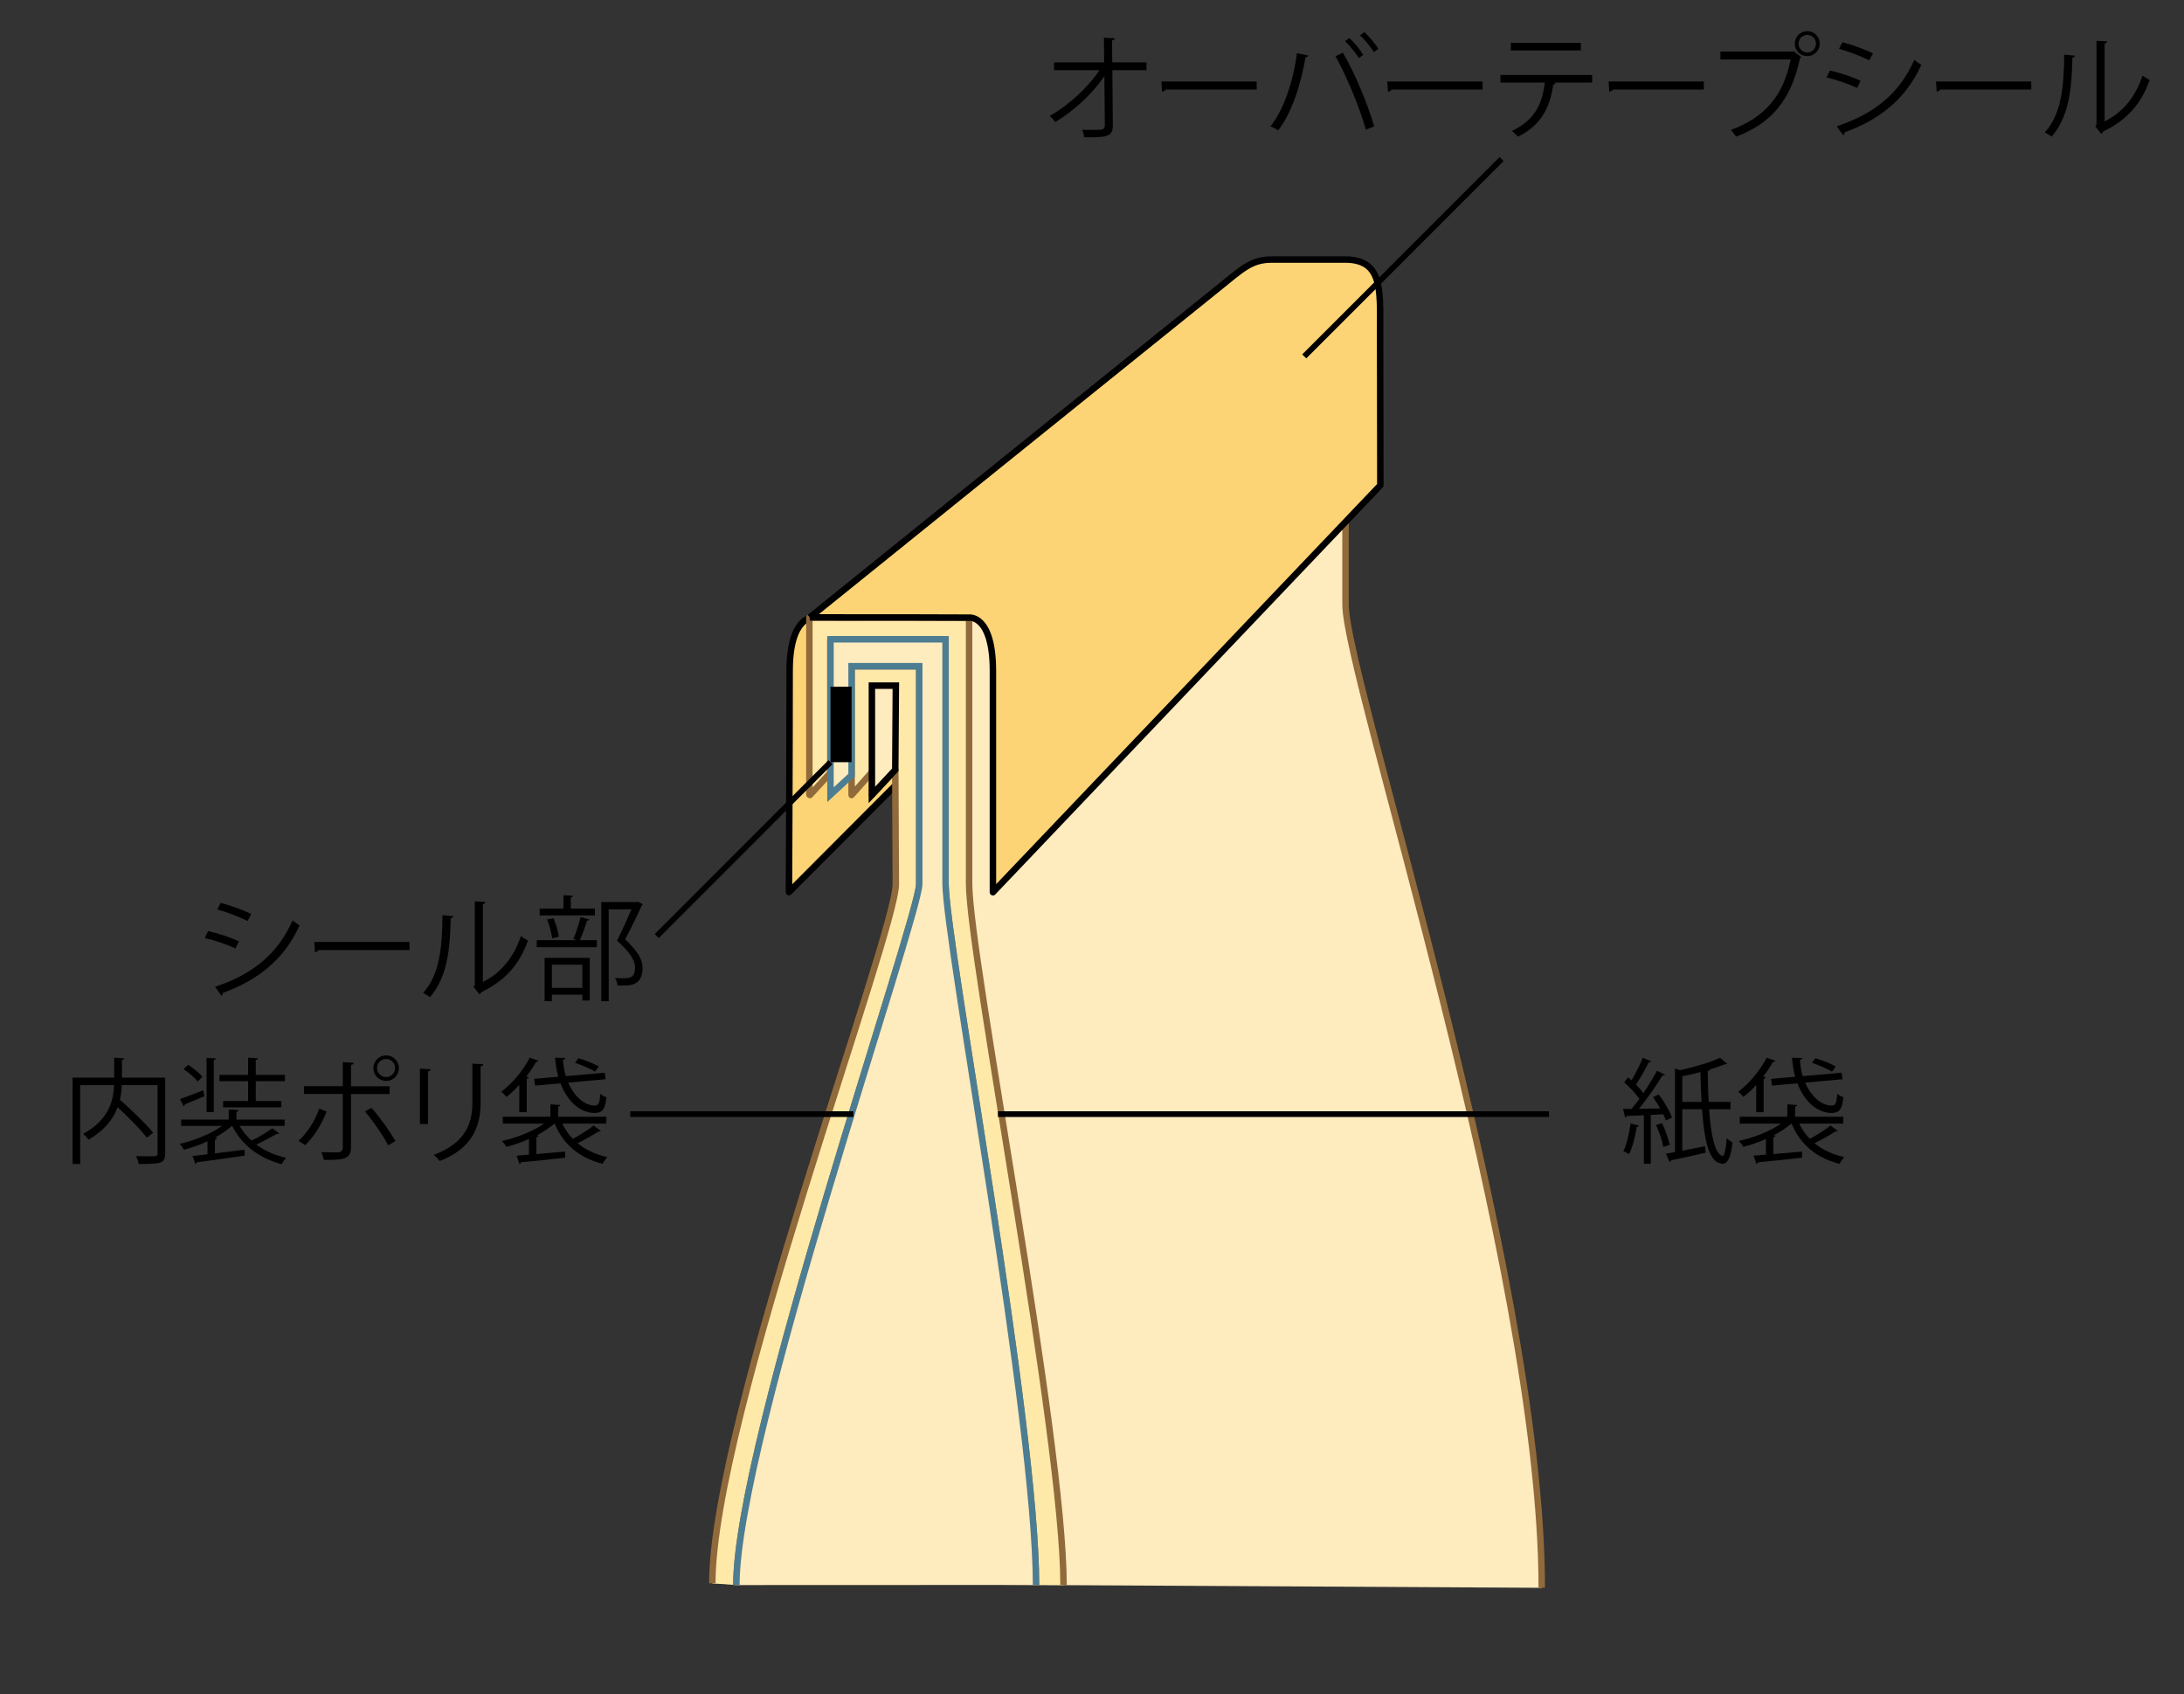 <?xml version="1.0" encoding="utf-8"?>
<!-- Generator: Adobe Illustrator 23.0.1, SVG Export Plug-In . SVG Version: 6.00 Build 0)  -->
<svg version="1.0" id="レイヤー_1" xmlns="http://www.w3.org/2000/svg" xmlns:xlink="http://www.w3.org/1999/xlink" x="0px"
	 y="0px" viewBox="0 0 191.45 148.5" style="enable-background:new 0 0 191.45 148.5;" xml:space="preserve">
<rect x="0" y="0" width="191.45" height="148.5" fill="#333333" stroke="none"/>
<style type="text/css">
	.st0{fill:#FCD475;}
	.st1{fill:none;stroke:#000000;stroke-width:0.567;stroke-linejoin:round;}
	.st2{fill:#FEEBBE;}
	.st3{fill:none;stroke:#906A3B;stroke-width:0.567;stroke-linejoin:round;}
	.st4{fill:#FFE9A9;}
	.st5{fill:none;stroke:#4D7D92;stroke-width:0.567;}
	.st6{fill:none;stroke:#000000;stroke-width:0.27;stroke-linejoin:round;}
	.st7{fill:none;stroke:#000000;stroke-width:0.567;}
	.st8{fill:none;stroke:#000000;stroke-width:0.5;stroke-linejoin:round;}
</style>
<path class="st0" d="M71.31,54.13c-0.04,0-2.09-0.13-2.09,4.69c0,7.2-0.06,19.38-0.06,19.38l10.66-10.69"/>
<path class="st1" d="M71.31,54.13c-0.04,0-2.09-0.13-2.09,4.69c0,7.2-0.06,19.38-0.06,19.38l10.66-10.69"/>
<path class="st2" d="M62.45,138.78c0-14.27,16.09-56.99,16.09-61.3c0-3.4,0-17.38,0-17.38l0.03,0.01v7.29l-2.13,2.29l-0.01-1.97
	l-1.76,1.97v-1.74l-1.85,1.71l0.04-1.89l-1.89,1.88l0.03-15.52l46.97-9.25c0,0,0,7.22,0,8.13c0,6.38,17.2,58.1,17.2,86.17"/>
<path class="st3" d="M117.95,44.87c0,0,0,7.22,0,8.13c0,6.38,17.2,58.1,17.2,86.17"/>
<path class="st4" d="M93.23,138.94c0-12.95-8.28-55.13-8.28-61.5c0-3.5,0-23.31,0-23.31l-14,0.01v15.52l0.05,0.03l1.77-1.93
	l0.02-1.32V56.04h10.09c0,0,0,18.51,0,21.39c0,5.14,7.93,47.11,7.93,61.5"/>
<path class="st3" d="M93.23,138.94c0-12.95-8.28-55.13-8.28-61.5c0-3.5,0-23.31,0-23.31l-14,0.01v15.52l0.05,0.03l1.77-1.93
	l0.02-1.32V56.04h10.09c0,0,0,18.51,0,21.39c0,5.14,7.93,47.11,7.93,61.5"/>
<path class="st4" d="M64.55,138.94c0-12.66,16.03-58.58,16.03-61.46V58.4h-5.93v11.29l1.83-2.06l-0.05,2.06l2.05-2.2l0.05,10
	c0,4.32-16.09,47.03-16.09,61.3"/>
<path class="st3" d="M64.55,138.94c0-12.66,16.03-58.58,16.03-61.46V58.4h-5.93v11.29l1.83-2.06l-0.05,2.06l2.05-2.2l0.05,10
	c0,4.32-16.09,47.03-16.09,61.3"/>
<path class="st2" d="M64.55,138.94c0-12.66,16.03-58.58,16.03-61.46c0-5.14,0-19.08,0-19.08h-5.93v9.55l-1.85,1.71V56.04h10.09
	c0,0,0,18.51,0,21.39c0,5.14,7.93,47.11,7.93,61.5"/>
<path class="st5" d="M64.55,138.94c0-12.66,16.03-58.58,16.03-61.46c0-5.14,0-19.08,0-19.08h-5.93v9.55l-1.85,1.71V56.04h10.09
	c0,0,0,18.51,0,21.39c0,5.14,7.93,47.11,7.93,61.5"/>
<rect x="72.8" y="60.19" width="1.85" height="6.62"/>
<path class="st6" d="M87.27,81.79"/>
<path class="st0" d="M70.98,54.12c0,0,24.88-20.07,35.79-28.84c2.15-1.73,2.9-2.53,4.74-2.53c2.29,0,3.04,0,6.39,0
	c3.3,0,3.08,2.64,3.08,6.16L121,42.54L87.04,78.21c0,0,0-12.18,0-19.38c0-4.94-2.06-4.69-2.09-4.69
	C84.29,54.13,77.59,54.12,70.98,54.12"/>
<path class="st1" d="M70.98,54.12c0,0,24.88-20.07,35.79-28.84c2.15-1.73,2.9-2.53,4.74-2.53c2.29,0,3.04,0,6.39,0
	c3.3,0,3.08,2.64,3.08,6.16L121,42.54L87.04,78.21c0,0,0-12.18,0-19.38c0-4.94-2.06-4.69-2.09-4.69
	C84.29,54.13,77.59,54.12,70.98,54.12"/>
<polygon class="st2" points="78.48,67.48 76.43,69.68 76.43,60.1 78.53,60.1 "/>
<polygon class="st7" points="78.48,67.48 76.43,69.68 76.43,60.1 78.53,60.1 "/>
<line class="st8" x1="72.8" y1="66.81" x2="57.57" y2="82.05"/>
<g>
	<path d="M18.25,81.61c0.9,0.2,2.02,0.58,2.69,0.9l-0.3,0.63c-0.66-0.32-1.81-0.72-2.69-0.92L18.25,81.61z M18.85,86.5
		c3.25-1.09,5.47-2.82,6.8-5.82c0.15,0.13,0.46,0.34,0.61,0.44c-1.34,2.97-3.67,4.82-6.73,5.91c0.02,0.09-0.03,0.21-0.12,0.25
		L18.85,86.5z M19.35,79.14c0.9,0.24,2,0.64,2.68,0.98l-0.33,0.61c-0.71-0.36-1.75-0.76-2.65-1.01L19.35,79.14z"/>
	<path d="M27.55,82.57h8.35v0.71h-7.97c-0.06,0.1-0.19,0.17-0.32,0.19L27.55,82.57z"/>
	<path d="M39.74,80.31c-0.01,0.09-0.1,0.15-0.23,0.17c-0.06,2.69-0.28,5.14-1.82,6.93c-0.16-0.12-0.4-0.27-0.6-0.38
		c1.49-1.62,1.67-4.12,1.7-6.81L39.74,80.31z M42.33,86.07c1.67-0.81,2.75-2.27,3.33-4.02c0.15,0.13,0.45,0.3,0.62,0.39
		c-0.71,2.02-1.95,3.51-4.08,4.52c-0.03,0.08-0.1,0.16-0.17,0.2l-0.52-0.66l0.11-0.15v-7.34l0.93,0.05
		c-0.01,0.09-0.08,0.17-0.22,0.19V86.07z"/>
	<path d="M50.26,82.31c0.23-0.52,0.5-1.36,0.64-1.93l0.77,0.22c-0.02,0.06-0.09,0.09-0.21,0.1c-0.15,0.49-0.4,1.21-0.63,1.71h1.49
		v0.62h-5.27v-0.62h3.52L50.26,82.31z M52.15,79.64v0.6h-4.84v-0.6h2.08v-1.17l0.85,0.05c-0.01,0.07-0.07,0.12-0.2,0.14v0.98H52.15z
		 M47.74,87.76v-3.8h3.96v3.74h-0.65v-0.51h-2.67v0.57H47.74z M48.51,80.48c0.23,0.51,0.42,1.19,0.48,1.63l-0.59,0.14
		c-0.05-0.44-0.23-1.13-0.44-1.65L48.51,80.48z M51.05,84.56h-2.67v2.03h2.67V84.56z M55.91,79.04l0.44,0.22
		c-0.01,0.05-0.05,0.08-0.09,0.1c-0.38,0.85-0.91,1.93-1.46,2.98c1.08,1.01,1.53,1.76,1.53,2.48c0,1.57-1.09,1.57-1.74,1.57
		c-0.15,0-0.31,0-0.46-0.01c-0.01-0.18-0.1-0.47-0.23-0.66c0.22,0.02,0.43,0.03,0.62,0.03c0.67,0,1.15-0.03,1.15-0.95
		c0-0.65-0.49-1.35-1.58-2.35c0.49-0.99,0.92-1.93,1.26-2.74h-1.99v8.05h-0.65v-8.69h3.07L55.91,79.04z"/>
</g>
<line class="st8" x1="87.48" y1="97.66" x2="135.79" y2="97.66"/>
<line class="st8" x1="74.81" y1="97.66" x2="55.25" y2="97.66"/>
<g>
	<path d="M14.48,94.46v6.64c0,0.47-0.11,0.69-0.45,0.81c-0.34,0.11-0.96,0.12-1.87,0.12c-0.03-0.2-0.14-0.5-0.24-0.69
		c0.37,0.01,0.73,0.02,1.02,0.02c0.83,0,0.87,0,0.87-0.26v-5.98h-3.13c-0.02,0.41-0.07,0.84-0.17,1.28
		c1.04,0.91,2.29,2.12,2.92,2.89l-0.55,0.43c-0.55-0.69-1.6-1.78-2.57-2.67c-0.37,1.01-1.11,2.01-2.55,2.85
		c-0.1-0.15-0.32-0.39-0.48-0.51c2.28-1.23,2.66-2.92,2.72-4.27H7.03v6.91H6.36v-7.57h3.65v-1.75l0.88,0.06
		c-0.01,0.07-0.06,0.12-0.2,0.14v1.55H14.48z"/>
	<path d="M21.01,98.69c0.27,0.48,0.62,0.92,1.04,1.29c0.61-0.29,1.37-0.74,1.82-1.08l0.6,0.44c-0.04,0.05-0.12,0.07-0.21,0.05
		c-0.46,0.27-1.19,0.66-1.79,0.94c0.73,0.54,1.62,0.94,2.62,1.16c-0.14,0.14-0.31,0.39-0.39,0.56c-1.98-0.52-3.51-1.69-4.35-3.36
		h-0.02c-0.41,0.37-0.93,0.72-1.5,1.03l0.21,0.04c-0.01,0.07-0.07,0.12-0.2,0.14v1.2l2.59-0.32l0.02,0.52
		c-1.53,0.22-3.17,0.45-4.19,0.58c0,0.08-0.06,0.12-0.13,0.14l-0.26-0.69c0.38-0.04,0.83-0.09,1.32-0.15v-1.14
		c-0.68,0.32-1.4,0.57-2.06,0.74c-0.09-0.16-0.26-0.39-0.39-0.51c1.28-0.29,2.76-0.88,3.73-1.58h-3.59v-0.55h4.17v-0.89l0.87,0.06
		c-0.01,0.07-0.06,0.12-0.19,0.14v0.69h4.22v0.55H21.01z M15.77,96.34c0.53-0.18,1.27-0.47,2.04-0.77l0.12,0.52
		c-0.65,0.27-1.3,0.54-1.73,0.71c0,0.08-0.04,0.13-0.1,0.16L15.77,96.34z M16.49,93.34c0.45,0.29,1,0.72,1.25,1.05l-0.41,0.41
		c-0.25-0.32-0.79-0.78-1.24-1.09L16.49,93.34z M18.94,92.78c-0.01,0.06-0.06,0.11-0.2,0.13v4.57h-0.63v-4.76L18.94,92.78z
		 M21.75,96.51v-1.74h-2.51v-0.55h2.51v-1.51l0.87,0.06c-0.01,0.07-0.07,0.12-0.2,0.14v1.31h2.56v0.55h-2.56v1.74h2.24v0.55h-5.1
		v-0.55H21.75z"/>
	<path d="M28.63,97.43c-0.45,1.17-1.11,2.2-1.88,2.95L26.17,100c0.75-0.7,1.4-1.65,1.81-2.82L28.63,97.43z M30.77,95.89v4.69
		c0,1.09-0.78,1.09-2.38,1.09c-0.04-0.18-0.12-0.46-0.21-0.67c0.29,0.01,0.61,0.01,0.88,0.01h0.58c0.28,0,0.41-0.18,0.41-0.42v-4.7
		h-3.4v-0.68h3.4v-2.11L31,93.16c-0.01,0.1-0.08,0.17-0.23,0.19v1.87h3.38v0.68H30.77z M32.56,97.11c0.73,0.81,1.57,1.99,2.11,2.91
		l-0.64,0.37c-0.49-0.91-1.37-2.2-2.04-2.96L32.56,97.11z M33.86,92.51c0.61,0,1.11,0.5,1.11,1.12c0,0.62-0.5,1.12-1.11,1.12
		c-0.63,0-1.13-0.5-1.13-1.12C32.73,92.99,33.25,92.51,33.86,92.51z M34.63,93.62c0-0.44-0.35-0.8-0.78-0.8
		c-0.44,0-0.8,0.36-0.8,0.8c0,0.43,0.36,0.79,0.8,0.79C34.31,94.41,34.63,94.04,34.63,93.62z"/>
	<path d="M36.81,98.53v-4.86l0.95,0.06c-0.01,0.09-0.08,0.16-0.24,0.18v4.62H36.81z M42.37,93.29c-0.01,0.1-0.08,0.15-0.24,0.17
		v3.18c0,2.1-0.72,4.02-3.59,5.13c-0.1-0.15-0.35-0.41-0.52-0.54c2.77-1.03,3.39-2.74,3.39-4.59v-3.41L42.37,93.29z"/>
	<path d="M45.52,97.49V95.1c-0.36,0.4-0.74,0.76-1.12,1.05c-0.1-0.12-0.32-0.35-0.45-0.46c0.92-0.68,1.9-1.83,2.49-2.98l0.77,0.28
		c-0.04,0.06-0.11,0.09-0.22,0.09c-0.24,0.44-0.54,0.88-0.86,1.29l0.24,0.06c-0.02,0.06-0.07,0.11-0.2,0.13v2.93H45.52z
		 M49.29,98.49c0.24,0.5,0.55,0.95,0.93,1.34c0.62-0.33,1.36-0.82,1.82-1.17l0.63,0.47c-0.04,0.05-0.12,0.07-0.21,0.05
		c-0.47,0.3-1.21,0.74-1.83,1.03c0.7,0.58,1.58,0.99,2.62,1.22c-0.15,0.13-0.34,0.4-0.42,0.59c-2.05-0.52-3.45-1.71-4.21-3.53H48.6
		c-0.43,0.37-0.96,0.72-1.55,1.03l0.17,0.03c-0.02,0.07-0.07,0.11-0.2,0.13v1.48c0.79-0.07,1.66-0.14,2.52-0.22v0.54
		c-1.42,0.16-2.92,0.32-3.86,0.4c-0.01,0.08-0.07,0.13-0.14,0.14l-0.25-0.72l1.08-0.09v-1.37c-0.66,0.29-1.34,0.53-1.98,0.69
		c-0.08-0.16-0.26-0.39-0.4-0.52c1.28-0.27,2.73-0.84,3.71-1.52h-3.62v-0.6h4.17V96.8l0.87,0.06c-0.01,0.07-0.06,0.12-0.19,0.14
		v0.89h4.22v0.6H49.29z M46.82,94.57l2.12-0.19c-0.15-0.52-0.24-1.08-0.28-1.67l0.9,0.03c-0.01,0.09-0.07,0.13-0.21,0.15
		c0.03,0.5,0.11,0.99,0.25,1.44l3.41-0.3l0.08,0.57l-3.28,0.3c0.52,1.19,1.41,2.02,2.35,2.01c0.31,0,0.41-0.25,0.46-1.03
		c0.15,0.13,0.37,0.25,0.54,0.29c-0.11,1.1-0.37,1.38-1.03,1.39c-1.31-0.01-2.4-1.05-3-2.6l-2.22,0.2L46.82,94.57z M50.71,92.76
		c0.6,0.17,1.37,0.48,1.78,0.72l-0.32,0.46c-0.4-0.25-1.16-0.58-1.77-0.78L50.71,92.76z"/>
</g>
<g>
	<path d="M146.03,98.22c-0.05-0.16-0.13-0.35-0.23-0.55l-1.09,0.06v4.28h-0.61v-4.25c-0.57,0.02-1.09,0.05-1.5,0.06
		c-0.01,0.08-0.07,0.11-0.14,0.13l-0.18-0.75h0.74c0.22-0.26,0.46-0.56,0.69-0.88c-0.31-0.45-0.85-1.03-1.33-1.45l0.34-0.44
		c0.1,0.08,0.2,0.17,0.3,0.27c0.35-0.59,0.76-1.4,0.99-1.98l0.73,0.31c-0.04,0.06-0.1,0.08-0.21,0.08c-0.28,0.58-0.74,1.4-1.12,1.96
		c0.26,0.26,0.49,0.52,0.65,0.75c0.45-0.67,0.88-1.38,1.19-1.96l0.71,0.34c-0.04,0.05-0.12,0.08-0.23,0.08
		c-0.52,0.85-1.34,2.04-2.06,2.91l1.86-0.03c-0.19-0.34-0.41-0.69-0.63-0.99l0.51-0.24c0.47,0.63,0.97,1.48,1.16,2.03L146.03,98.22z
		 M143.67,98.67c-0.02,0.06-0.08,0.1-0.19,0.1c-0.14,0.85-0.37,1.81-0.68,2.4c-0.13-0.09-0.35-0.19-0.5-0.26
		c0.29-0.56,0.51-1.52,0.64-2.43L143.67,98.67z M145.81,100.54c-0.09-0.52-0.36-1.31-0.64-1.92l0.52-0.17
		c0.3,0.6,0.57,1.38,0.68,1.9L145.81,100.54z M151.69,97.23h-1.87c0.16,2.25,0.5,3.95,1.18,4.09h0.01c0.16,0,0.29-0.66,0.36-1.55
		c0.13,0.13,0.36,0.29,0.5,0.37c-0.13,1.31-0.44,1.88-0.87,1.88c-0.09,0-0.18-0.02-0.28-0.07c-0.96-0.29-1.34-2.16-1.52-4.72h-1.73
		v3.64c0.63-0.12,1.31-0.26,1.99-0.4l0.06,0.57c-1.12,0.26-2.29,0.52-3.04,0.67c-0.01,0.07-0.06,0.13-0.13,0.15l-0.31-0.73
		l0.79-0.14v-7.33l0.43,0.15c1.29-0.28,2.71-0.7,3.51-1.09l0.63,0.53c-0.04,0.04-0.06,0.04-0.2,0.04c-0.36,0.15-0.8,0.3-1.29,0.45
		c-0.02,0.07-0.09,0.12-0.21,0.14c0.01,0.93,0.03,1.85,0.08,2.71h1.91V97.23z M147.47,96.59h1.69c-0.05-0.82-0.08-1.7-0.1-2.62
		c-0.52,0.14-1.07,0.27-1.59,0.37V96.59z"/>
	<path d="M153.95,97.49V95.1c-0.36,0.4-0.74,0.76-1.12,1.05c-0.1-0.12-0.32-0.35-0.45-0.46c0.92-0.68,1.9-1.83,2.49-2.98l0.77,0.28
		c-0.04,0.06-0.11,0.09-0.22,0.09c-0.24,0.44-0.54,0.88-0.86,1.29l0.24,0.06c-0.02,0.06-0.07,0.11-0.2,0.13v2.93H153.95z
		 M157.72,98.49c0.24,0.5,0.55,0.95,0.93,1.34c0.62-0.33,1.36-0.82,1.82-1.17l0.63,0.47c-0.04,0.05-0.12,0.07-0.21,0.05
		c-0.47,0.3-1.21,0.74-1.83,1.03c0.7,0.58,1.58,0.99,2.62,1.22c-0.15,0.13-0.34,0.4-0.42,0.59c-2.05-0.52-3.45-1.71-4.21-3.53h-0.02
		c-0.43,0.37-0.96,0.72-1.55,1.03l0.17,0.03c-0.02,0.07-0.07,0.11-0.2,0.13v1.48c0.79-0.07,1.66-0.14,2.52-0.22v0.54
		c-1.42,0.16-2.92,0.32-3.86,0.4c-0.01,0.08-0.07,0.13-0.14,0.14l-0.25-0.72l1.08-0.09v-1.37c-0.66,0.29-1.34,0.53-1.98,0.69
		c-0.08-0.16-0.26-0.39-0.4-0.52c1.28-0.27,2.73-0.84,3.71-1.52h-3.62v-0.6h4.17V96.8l0.87,0.06c-0.01,0.07-0.06,0.12-0.19,0.14
		v0.89h4.22v0.6H157.72z M155.25,94.57l2.12-0.19c-0.15-0.52-0.24-1.08-0.28-1.67l0.9,0.03c-0.01,0.09-0.07,0.13-0.21,0.15
		c0.03,0.5,0.11,0.99,0.25,1.44l3.41-0.3l0.08,0.57l-3.28,0.3c0.52,1.19,1.41,2.02,2.35,2.01c0.31,0,0.41-0.25,0.46-1.03
		c0.15,0.13,0.37,0.25,0.54,0.29c-0.11,1.1-0.37,1.38-1.03,1.39c-1.31-0.01-2.4-1.05-3-2.6l-2.22,0.2L155.25,94.57z M159.14,92.76
		c0.6,0.17,1.37,0.48,1.78,0.72l-0.32,0.46c-0.4-0.25-1.16-0.58-1.77-0.78L159.14,92.76z"/>
</g>
<line class="st8" x1="114.33" y1="31.24" x2="131.63" y2="13.94"/>
<g>
	<path d="M100.5,6.15h-2.99l0.04,4.86c0.02,1.01-0.66,1.04-2.5,1.02c-0.03-0.18-0.1-0.46-0.18-0.65c0.66,0.01,1.45,0.01,1.63-0.01
		c0.24-0.03,0.36-0.19,0.35-0.37l-0.04-4.32c-1.02,1.5-2.68,3.06-4.31,4.02c-0.12-0.18-0.31-0.39-0.49-0.54
		c1.63-0.9,3.35-2.47,4.37-4.01H92.4V5.47h4.39l-0.02-2.16l0.96,0.04c-0.01,0.11-0.11,0.17-0.25,0.19l0.02,1.93h3V6.15z"/>
	<path d="M101.81,7.14h8.35v0.71h-7.97c-0.06,0.1-0.19,0.17-0.32,0.19L101.81,7.14z"/>
	<path d="M114.7,4.87c-0.03,0.08-0.11,0.14-0.26,0.15c-0.4,2.4-1.23,4.93-2.4,6.41c-0.18-0.14-0.45-0.27-0.67-0.36
		c1.12-1.36,2-3.9,2.32-6.41L114.7,4.87z M119.73,11.37c-0.47-1.75-1.63-4.59-2.66-6.44l0.65-0.31c1.05,1.79,2.22,4.61,2.74,6.46
		L119.73,11.37z M118.28,3.33c0.46,0.41,0.95,1.03,1.22,1.48l-0.38,0.28c-0.28-0.45-0.8-1.1-1.22-1.48L118.28,3.33z M119.6,2.81
		c0.45,0.42,0.95,1.02,1.23,1.47l-0.39,0.29c-0.28-0.45-0.8-1.09-1.22-1.47L119.6,2.81z"/>
	<path d="M121.61,7.14h8.35v0.71h-7.97c-0.06,0.1-0.19,0.17-0.32,0.19L121.61,7.14z"/>
	<path d="M139.57,7.24h-3.38l0.17,0.05c-0.02,0.06-0.09,0.11-0.2,0.12c-0.27,1.86-0.95,3.52-3.09,4.57
		c-0.12-0.13-0.37-0.37-0.54-0.5c2.08-1,2.66-2.4,2.89-4.24h-3.89V6.57h8.04V7.24z M138.58,4.42h-6.14V3.75h6.14V4.42z"/>
	<path d="M141.01,7.14h8.35v0.71h-7.97c-0.06,0.1-0.19,0.17-0.32,0.19L141.01,7.14z"/>
	<path d="M150.81,4.52h6.36l0.06-0.03l0.68,0.52c-0.03,0.04-0.06,0.07-0.12,0.09c-0.81,3.76-2.55,5.72-5.61,6.88
		c-0.11-0.18-0.31-0.44-0.45-0.59c2.91-1.07,4.59-2.93,5.24-6.18h-6.16V4.52z M158.43,2.73c0.6,0,1.09,0.49,1.09,1.1
		c0,0.6-0.49,1.09-1.09,1.09c-0.61,0-1.1-0.49-1.1-1.09C157.33,3.2,157.84,2.73,158.43,2.73z M159.19,3.83
		c0-0.43-0.34-0.77-0.76-0.77c-0.42,0-0.77,0.34-0.77,0.77c0,0.42,0.35,0.77,0.77,0.77C158.87,4.6,159.19,4.23,159.19,3.83z"/>
	<path d="M160.41,6.18c0.9,0.2,2.02,0.58,2.69,0.9l-0.3,0.63c-0.66-0.32-1.81-0.72-2.69-0.92L160.41,6.18z M161.01,11.07
		c3.25-1.09,5.47-2.82,6.8-5.82c0.15,0.13,0.46,0.34,0.61,0.44c-1.34,2.97-3.67,4.82-6.73,5.91c0.02,0.09-0.03,0.21-0.12,0.25
		L161.01,11.07z M161.51,3.7c0.9,0.24,2,0.64,2.68,0.98l-0.33,0.61c-0.71-0.36-1.75-0.76-2.65-1.01L161.51,3.7z"/>
	<path d="M169.71,7.14h8.35v0.71h-7.97c-0.06,0.1-0.19,0.17-0.32,0.19L169.71,7.14z"/>
	<path d="M181.9,4.88c-0.01,0.09-0.1,0.15-0.23,0.17c-0.06,2.69-0.28,5.14-1.82,6.93c-0.16-0.12-0.4-0.27-0.6-0.38
		c1.49-1.62,1.67-4.12,1.7-6.81L181.9,4.88z M184.49,10.64c1.67-0.81,2.75-2.27,3.33-4.02c0.15,0.13,0.45,0.3,0.62,0.39
		c-0.71,2.02-1.95,3.51-4.08,4.52c-0.03,0.08-0.1,0.16-0.17,0.2l-0.52-0.66l0.11-0.15V3.58l0.93,0.05
		c-0.01,0.09-0.08,0.17-0.22,0.19V10.64z"/>
</g>
<g>
</g>
<g>
</g>
<g>
</g>
<g>
</g>
<g>
</g>
<g>
</g>
</svg>
